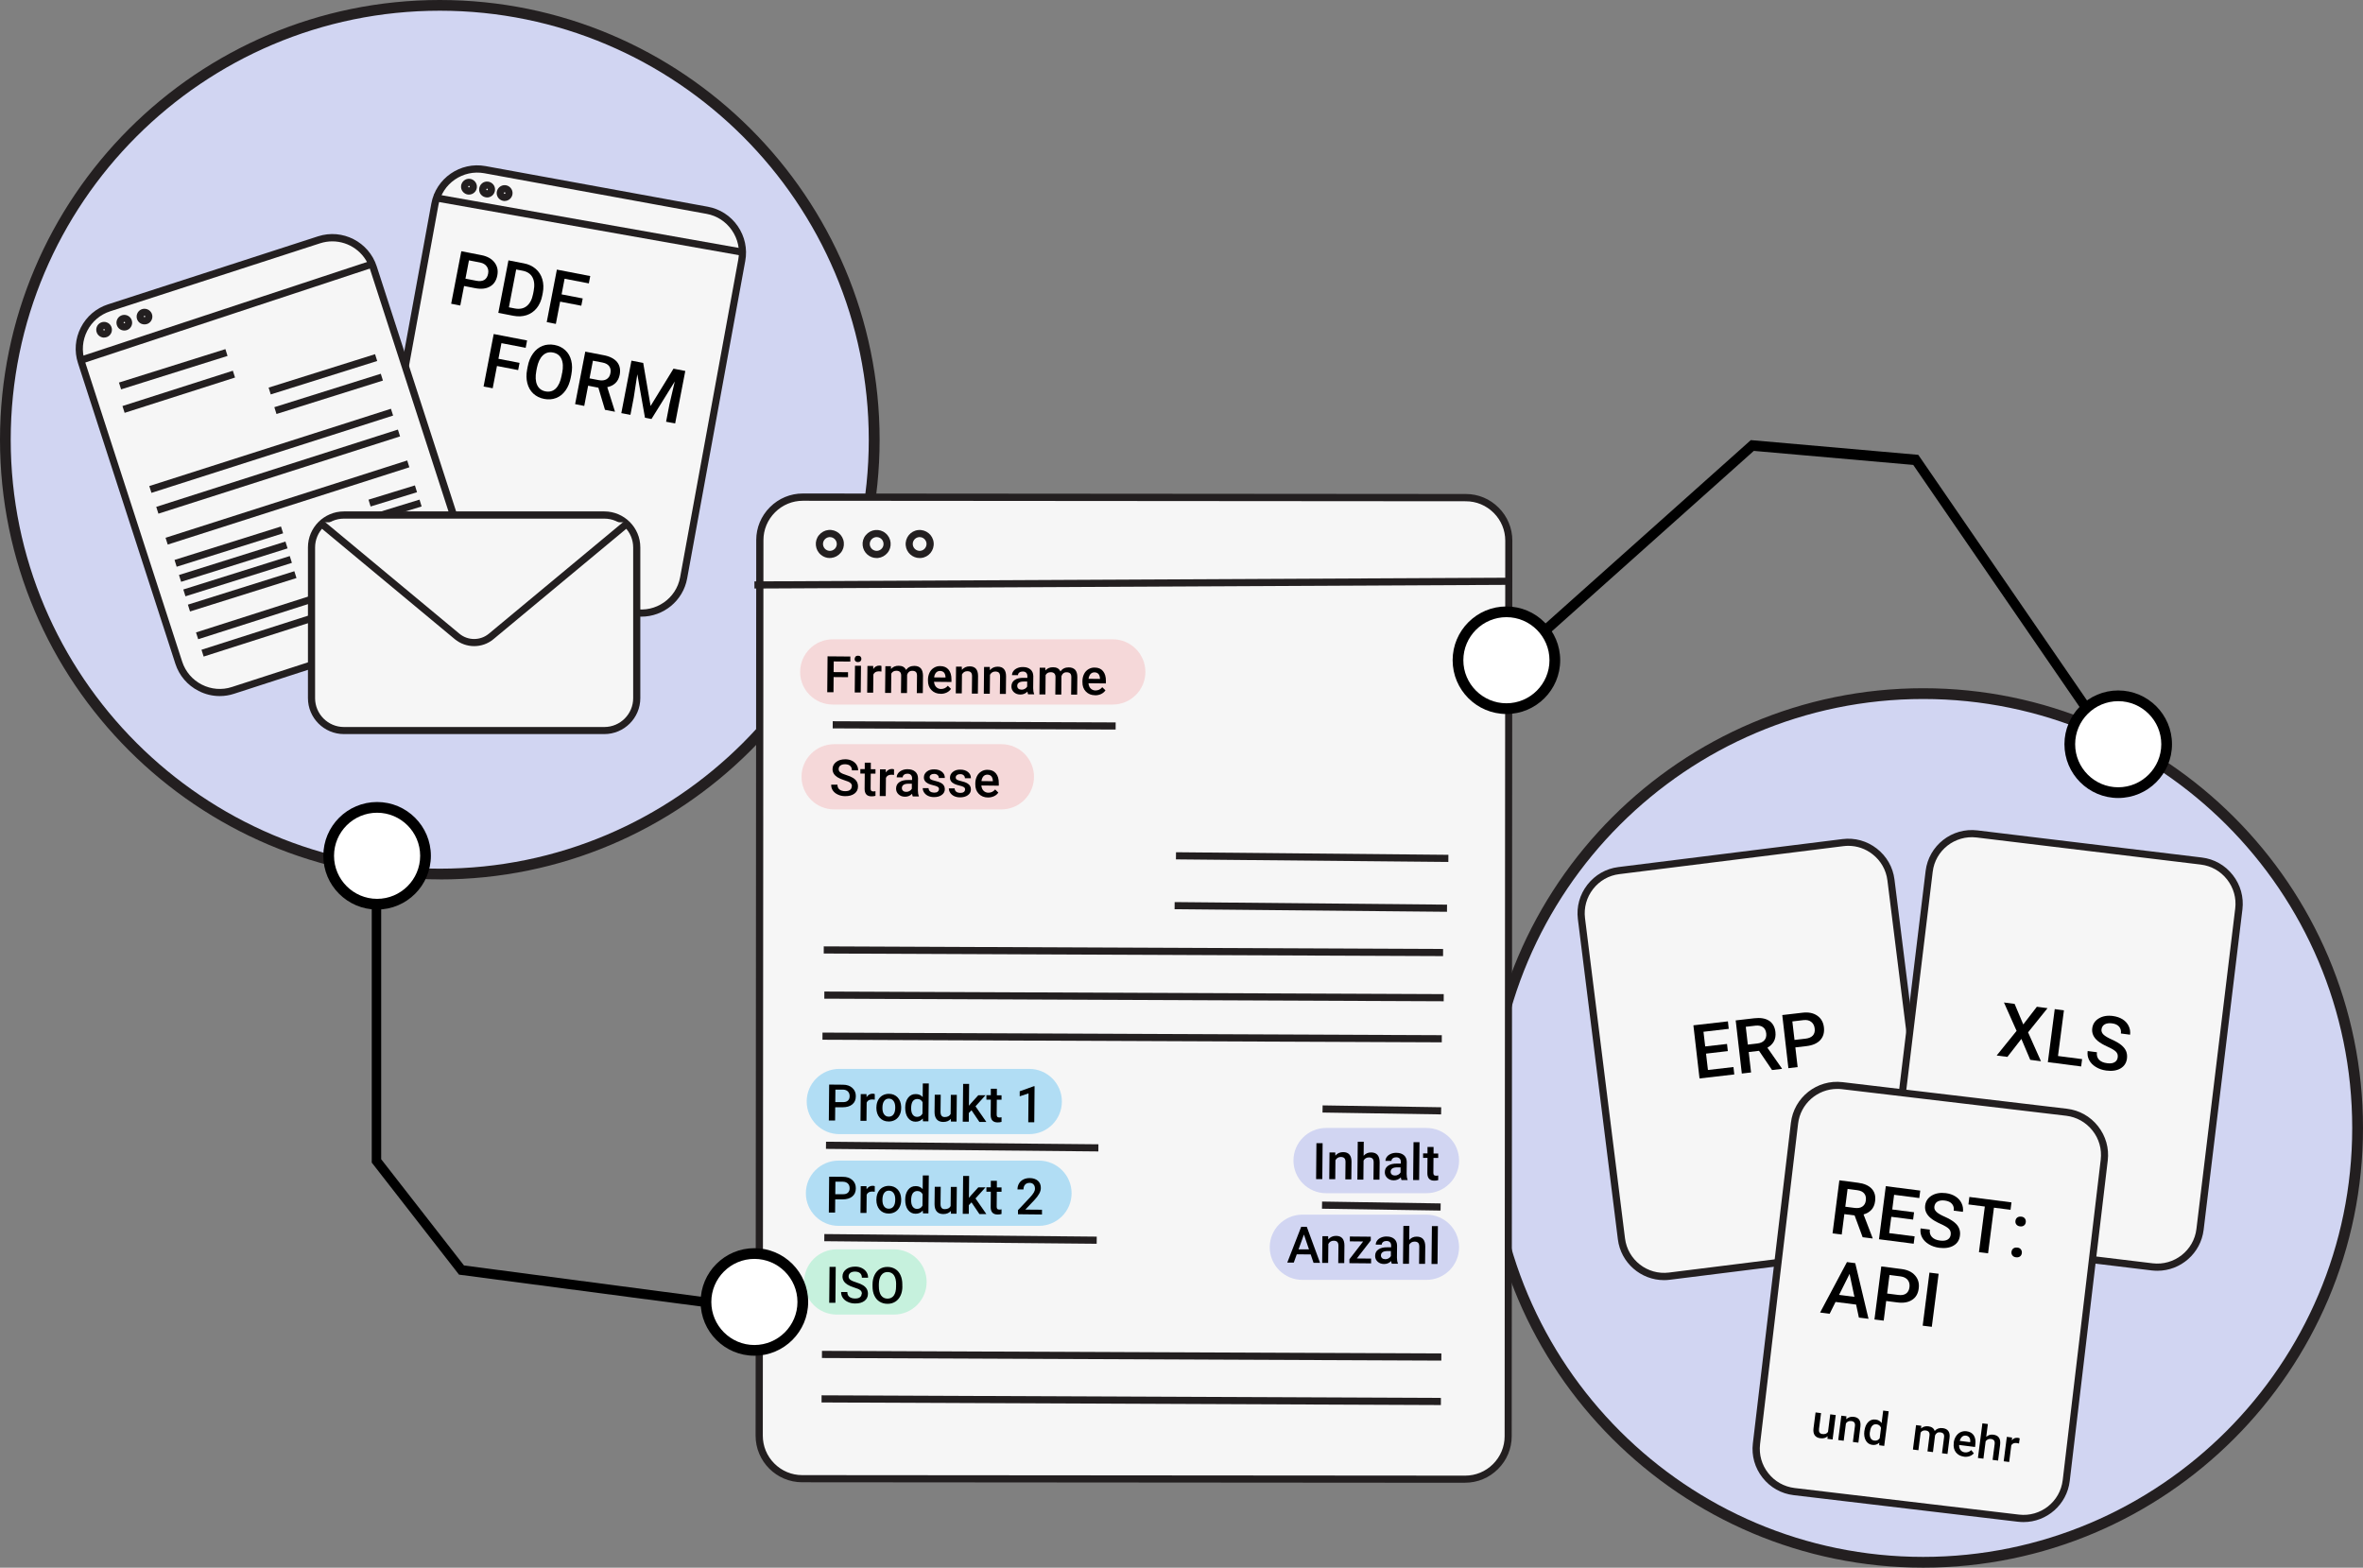 <svg xmlns="http://www.w3.org/2000/svg" width="520" height="345" viewBox="0 0 520 345" fill="none"><rect x="0" y="0" width="520" height="345" fill="#808080" stroke="none"/><g clip-path="url(#clip0_2_336)"><path d="M423.216 343.807C476.009 343.807 518.807 301.015 518.807 248.229C518.807 195.443 476.009 152.652 423.216 152.652C370.423 152.652 327.625 195.443 327.625 248.229C327.625 301.015 370.423 343.807 423.216 343.807Z" fill="#D1D5F2"></path><path d="M423.216 345C369.854 345 326.432 301.598 326.432 248.229C326.432 194.861 369.84 151.459 423.216 151.459C476.592 151.459 520 194.861 520 248.229C520 301.598 476.592 345 423.216 345ZM423.216 153.831C371.16 153.831 328.805 196.18 328.805 248.229C328.805 300.278 371.16 342.628 423.216 342.628C475.272 342.628 517.627 300.278 517.627 248.229C517.627 196.18 475.272 153.831 423.216 153.831Z" fill="#231F20"></path><path d="M96.784 192.348C149.577 192.348 192.375 149.557 192.375 96.771C192.375 43.985 149.577 1.193 96.784 1.193C43.991 1.193 1.193 43.985 1.193 96.771C1.193 149.557 43.991 192.348 96.784 192.348Z" fill="#D1D5F2"></path><path d="M96.784 193.527C43.408 193.527 0 150.125 0 96.771C0 43.416 43.408 0 96.784 0C150.16 0 193.568 43.402 193.568 96.771C193.568 150.139 150.16 193.541 96.784 193.541V193.527ZM96.784 2.358C44.714 2.358 2.359 44.708 2.359 96.771C2.359 148.834 44.714 191.169 96.77 191.169C148.826 191.169 191.181 148.82 191.181 96.771C191.181 44.722 148.84 2.358 96.784 2.358Z" fill="#231F20"></path><path d="M154.889 46.158L107.453 37.479C101.909 36.465 96.591 40.136 95.577 45.68L83.058 114.084C82.043 119.628 85.715 124.944 91.26 125.959L138.696 134.638C144.241 135.652 149.558 131.981 150.573 126.437L163.092 58.033C164.106 52.49 160.434 47.173 154.889 46.158Z" fill="#F6F6F6"></path><path d="M141.133 135.709C140.529 135.709 139.911 135.653 139.28 135.541L90.368 126.599C87.687 126.108 85.342 124.592 83.784 122.332C82.226 120.072 81.636 117.349 82.127 114.668L94.917 44.792C95.942 39.233 101.291 35.541 106.85 36.552L155.761 45.494C158.443 45.985 160.787 47.501 162.346 49.761C163.904 52.021 164.494 54.744 164.002 57.425L151.213 127.301C150.314 132.242 145.99 135.709 141.133 135.709ZM139.575 133.997C144.278 134.853 148.812 131.737 149.668 127.034L162.458 57.158C162.879 54.884 162.374 52.582 161.054 50.673C159.734 48.764 157.755 47.473 155.495 47.066L106.583 38.124C101.88 37.268 97.346 40.384 96.489 45.087L83.7 114.963C83.279 117.237 83.784 119.539 85.104 121.448C86.423 123.357 88.403 124.648 90.663 125.055L139.575 133.997Z" fill="#231F20"></path><path d="M70.33 52.737L23.879 67.783C18.967 69.374 16.274 74.646 17.866 79.558L39.378 145.952C40.969 150.864 46.242 153.556 51.154 151.965L97.605 136.919C102.517 135.328 105.209 130.056 103.618 125.144L82.106 58.75C80.515 53.838 75.242 51.146 70.33 52.737Z" fill="#F6F6F6"></path><path d="M48.35 153.185C46.749 153.185 45.163 152.806 43.689 152.048C41.246 150.799 39.435 148.679 38.593 146.083L17.155 79.898C16.313 77.302 16.538 74.522 17.787 72.08C19.037 69.637 21.157 67.826 23.754 66.984L69.984 52.007C75.361 50.266 81.145 53.228 82.9 58.604L104.337 124.788C106.078 130.165 103.116 135.948 97.739 137.702L51.509 152.68C50.484 153.017 49.417 153.185 48.364 153.185H48.35ZM73.129 53.116C72.244 53.116 71.346 53.256 70.461 53.537L24.231 68.514C22.041 69.23 20.244 70.76 19.191 72.824C18.138 74.887 17.942 77.245 18.658 79.435L40.095 145.619C40.811 147.809 42.341 149.606 44.405 150.659C46.469 151.711 48.827 151.908 51.017 151.192L97.247 136.215C99.437 135.499 101.234 133.969 102.287 131.905C103.34 129.842 103.537 127.484 102.821 125.294L81.383 59.11C80.19 55.446 76.793 53.116 73.129 53.116Z" fill="#231F20"></path><path d="M81.45 57.428L17.073 78.679L17.566 80.171L81.942 58.921L81.45 57.428Z" fill="#231F20"></path><path d="M22.911 74.298C22.252 74.298 21.606 73.904 21.325 73.259C21.142 72.838 21.128 72.361 21.297 71.939C21.465 71.504 21.788 71.167 22.209 70.985C22.631 70.802 23.108 70.788 23.529 70.957C23.964 71.125 24.301 71.448 24.484 71.869C24.666 72.29 24.68 72.767 24.512 73.189C24.343 73.624 24.02 73.961 23.599 74.143C23.375 74.241 23.136 74.284 22.911 74.284V74.298ZM22.883 72.417C22.883 72.417 22.855 72.417 22.841 72.417C22.757 72.445 22.729 72.543 22.757 72.627C22.785 72.711 22.883 72.74 22.968 72.711C23.052 72.683 23.08 72.585 23.052 72.501C23.052 72.501 22.954 72.417 22.897 72.417H22.883Z" fill="#231F20"></path><path d="M27.362 71.939C27.881 71.939 28.302 71.518 28.302 70.999C28.302 70.48 27.881 70.058 27.362 70.058C26.842 70.058 26.421 70.48 26.421 70.999C26.421 71.518 26.842 71.939 27.362 71.939Z" fill="#F6F6F6"></path><path d="M27.362 72.74C27.151 72.74 26.941 72.697 26.73 72.627C26.295 72.459 25.958 72.136 25.775 71.715C25.593 71.294 25.579 70.816 25.747 70.395C25.916 69.96 26.239 69.623 26.66 69.441C27.081 69.258 27.558 69.244 27.98 69.413C28.415 69.581 28.752 69.904 28.934 70.325C29.117 70.746 29.131 71.224 28.962 71.645C28.794 72.08 28.471 72.417 28.05 72.599C27.825 72.697 27.586 72.74 27.348 72.74H27.362ZM27.362 70.844C27.362 70.844 27.32 70.844 27.306 70.844C27.221 70.873 27.193 70.971 27.221 71.055C27.25 71.139 27.348 71.167 27.432 71.139C27.516 71.111 27.544 71.013 27.516 70.929C27.488 70.873 27.432 70.83 27.376 70.83L27.362 70.844Z" fill="#231F20"></path><path d="M31.798 70.592C32.318 70.592 32.739 70.171 32.739 69.651C32.739 69.132 32.318 68.711 31.798 68.711C31.279 68.711 30.858 69.132 30.858 69.651C30.858 70.171 31.279 70.592 31.798 70.592Z" fill="#F6F6F6"></path><path d="M31.798 71.392C31.587 71.392 31.377 71.35 31.166 71.28C30.731 71.111 30.394 70.788 30.212 70.367C30.029 69.946 30.015 69.469 30.184 69.048C30.352 68.613 30.675 68.276 31.096 68.093C31.966 67.714 32.991 68.107 33.385 68.978C33.567 69.399 33.581 69.876 33.413 70.297C33.244 70.732 32.921 71.069 32.5 71.251C32.275 71.35 32.037 71.392 31.798 71.392ZM31.798 69.497C31.798 69.497 31.756 69.497 31.742 69.497C31.672 69.525 31.63 69.637 31.658 69.707C31.686 69.792 31.784 69.82 31.868 69.792C31.953 69.764 31.981 69.665 31.953 69.581C31.953 69.581 31.868 69.483 31.812 69.483L31.798 69.497Z" fill="#231F20"></path><path d="M49.602 76.831L26.177 84.189L26.648 85.689L50.073 78.331L49.602 76.831Z" fill="#231F20"></path><path d="M51.242 81.585L26.946 89.357L27.425 90.854L51.721 83.083L51.242 81.585Z" fill="#231F20"></path><path d="M82.535 77.944L59.11 85.302L59.581 86.802L83.006 79.444L82.535 77.944Z" fill="#231F20"></path><path d="M83.797 82.252L60.371 89.61L60.843 91.11L84.268 83.752L83.797 82.252Z" fill="#231F20"></path><path d="M86.028 89.957L32.851 106.966L33.33 108.464L86.507 91.454L86.028 89.957Z" fill="#231F20"></path><path d="M87.561 94.537L34.383 111.546L34.862 113.044L88.04 96.034L87.561 94.537Z" fill="#231F20"></path><path d="M89.608 101.337L36.43 118.347L36.91 119.844L90.087 102.834L89.608 101.337Z" fill="#231F20"></path><path d="M96.312 122.169L43.134 139.179L43.613 140.676L96.791 123.666L96.312 122.169Z" fill="#231F20"></path><path d="M97.516 125.985L44.338 142.995L44.817 144.492L97.995 127.483L97.516 125.985Z" fill="#231F20"></path><path d="M62.811 119.181L39.386 126.539L39.857 128.039L63.283 120.681L62.811 119.181Z" fill="#231F20"></path><path d="M63.765 122.37L40.34 129.728L40.811 131.228L64.236 123.87L63.765 122.37Z" fill="#231F20"></path><path d="M64.772 125.708L41.347 133.066L41.818 134.566L65.243 127.208L64.772 125.708Z" fill="#231F20"></path><path d="M92.321 109.953L82.109 113.092L82.572 114.595L92.783 111.456L92.321 109.953Z" fill="#231F20"></path><path d="M93.365 113.273L83.14 116.416L83.602 117.919L93.827 114.775L93.365 113.273Z" fill="#231F20"></path><path d="M94.134 116.389L83.923 119.528L84.385 121.031L94.597 117.892L94.134 116.389Z" fill="#231F20"></path><path d="M61.831 115.866L38.406 123.224L38.877 124.724L62.303 117.366L61.831 115.866Z" fill="#231F20"></path><path d="M91.306 106.823L81.094 109.962L81.556 111.465L91.768 108.325L91.306 106.823Z" fill="#231F20"></path><path d="M132.99 160.765H75.684C71.767 160.765 68.552 157.565 68.552 153.634V120.465C68.552 116.549 71.753 113.334 75.684 113.334H132.99C136.907 113.334 140.122 116.535 140.122 120.465V153.634C140.122 157.551 136.921 160.765 132.99 160.765Z" fill="#F6F6F6"></path><path d="M132.99 161.551H75.684C71.317 161.551 67.766 158 67.766 153.634V120.465C67.766 116.1 71.317 112.548 75.684 112.548H132.99C137.356 112.548 140.908 116.1 140.908 120.465V153.634C140.908 158 137.356 161.551 132.99 161.551ZM75.684 114.134C72.188 114.134 69.338 116.984 69.338 120.479V153.648C69.338 157.144 72.188 159.993 75.684 159.993H132.99C136.486 159.993 139.336 157.144 139.336 153.648V120.479C139.336 116.984 136.486 114.134 132.99 114.134H75.684Z" fill="#231F20"></path><path d="M70.377 114.935L100.589 140.047C102.765 141.857 105.909 141.857 108.085 140.047L138.297 114.935" fill="#F6F6F6"></path><path d="M104.337 142.194C102.821 142.194 101.319 141.675 100.083 140.664L69.871 115.552L70.882 114.345L101.094 139.457C102.975 141.015 105.699 141.015 107.58 139.457L137.792 114.345L138.802 115.552L108.591 140.664C107.355 141.689 105.853 142.194 104.337 142.194Z" fill="#231F20"></path><path d="M321.378 109.46H177.718C171.872 109.46 167.133 114.199 167.133 120.044V314.891C167.133 320.736 171.872 325.475 177.718 325.475H321.378C327.224 325.475 331.963 320.736 331.963 314.891V120.044C331.963 114.199 327.224 109.46 321.378 109.46Z" fill="#F6F6F6"></path><path d="M322.431 326.317L176.525 326.205C170.867 326.205 166.276 321.6 166.276 315.944L166.417 118.851C166.417 116.128 167.484 113.559 169.435 111.608C171.373 109.671 173.942 108.604 176.665 108.604L322.571 108.716C325.295 108.716 327.864 109.783 329.801 111.734C331.739 113.671 332.806 116.254 332.806 118.977L332.665 316.07C332.665 318.793 331.598 321.362 329.647 323.299C327.71 325.236 325.14 326.303 322.417 326.303L322.431 326.317ZM176.679 110.204C174.377 110.204 172.201 111.102 170.558 112.745C168.916 114.387 168.003 116.563 168.003 118.865L167.863 315.958C167.863 318.26 168.761 320.435 170.404 322.078C172.046 323.72 174.222 324.632 176.525 324.632L322.431 324.745C324.733 324.745 326.909 323.846 328.552 322.204C330.194 320.562 331.107 318.386 331.107 316.084L331.247 118.991C331.247 116.689 330.349 114.513 328.706 112.871C327.064 111.229 324.888 110.316 322.585 110.316L176.679 110.204Z" fill="#231F20"></path><path d="M192.922 122.023C194.194 122.023 195.225 120.992 195.225 119.721C195.225 118.45 194.194 117.419 192.922 117.419C191.651 117.419 190.62 118.45 190.62 119.721C190.62 120.992 191.651 122.023 192.922 122.023Z" fill="#F6F6F6"></path><path d="M192.908 122.809C191.336 122.809 190.002 121.616 189.834 120.03C189.749 119.202 189.988 118.402 190.522 117.77C191.041 117.138 191.785 116.731 192.599 116.647C193.414 116.563 194.228 116.801 194.86 117.335C195.505 117.854 195.899 118.598 195.983 119.412C196.067 120.24 195.828 121.041 195.295 121.672C194.775 122.304 194.031 122.711 193.217 122.795C193.119 122.795 193.007 122.809 192.908 122.809ZM192.922 118.205C192.922 118.205 192.824 118.205 192.768 118.205C192.361 118.247 192.01 118.444 191.743 118.753C191.49 119.061 191.364 119.454 191.406 119.861C191.49 120.69 192.234 121.293 193.063 121.223C193.47 121.181 193.821 120.984 194.087 120.676C194.34 120.367 194.467 119.974 194.424 119.567C194.382 119.16 194.186 118.795 193.877 118.542C193.61 118.317 193.273 118.205 192.922 118.205Z" fill="#231F20"></path><path d="M202.384 122.023C203.656 122.023 204.687 120.993 204.687 119.721C204.687 118.45 203.656 117.419 202.384 117.419C201.113 117.419 200.082 118.45 200.082 119.721C200.082 120.993 201.113 122.023 202.384 122.023Z" fill="#F6F6F6"></path><path d="M202.384 122.809C200.812 122.809 199.464 121.616 199.31 120.03C199.141 118.331 200.377 116.815 202.076 116.647C203.774 116.479 205.29 117.714 205.459 119.412C205.627 121.111 204.392 122.627 202.693 122.795C202.595 122.795 202.483 122.809 202.384 122.809ZM202.384 118.205C202.384 118.205 202.286 118.205 202.23 118.205C201.402 118.289 200.784 119.033 200.868 119.861C200.952 120.69 201.697 121.293 202.525 121.223C203.353 121.139 203.957 120.395 203.887 119.567C203.802 118.781 203.143 118.205 202.384 118.205Z" fill="#231F20"></path><path d="M405.577 185.426L356.165 191.597C351.003 192.242 347.341 196.949 347.985 202.111L356.801 272.673C357.446 277.835 362.153 281.497 367.316 280.852L416.728 274.681C421.89 274.036 425.552 269.329 424.907 264.167L416.092 193.604C415.447 188.443 410.74 184.781 405.577 185.426Z" fill="#F6F6F6"></path><path d="M366.19 281.721C361.094 281.721 356.672 277.917 356.026 272.738L347.224 202.258C346.887 199.549 347.631 196.868 349.315 194.706C351 192.545 353.415 191.155 356.124 190.818L405.457 184.656C408.166 184.319 410.848 185.063 413.01 186.748C415.172 188.432 416.562 190.846 416.898 193.555L425.701 264.035C426.038 266.744 425.294 269.425 423.609 271.587C421.924 273.748 419.51 275.138 416.8 275.475L367.468 281.637C367.032 281.693 366.611 281.721 366.19 281.721ZM406.734 186.144C406.369 186.144 406.018 186.172 405.653 186.214L356.321 192.376C354.032 192.657 351.983 193.836 350.565 195.661C349.147 197.486 348.515 199.76 348.796 202.048L357.598 272.527C358.188 277.272 362.54 280.655 367.285 280.051L416.618 273.889C418.906 273.608 420.956 272.429 422.374 270.604C423.792 268.779 424.423 266.505 424.143 264.217L415.34 193.738C415.059 191.45 413.88 189.4 412.055 187.983C410.511 186.776 408.658 186.144 406.748 186.144H406.734Z" fill="#231F20"></path><path d="M483.259 189.382L436.165 183.684C430.353 182.981 425.072 187.121 424.369 192.932L416.108 261.187C415.405 266.998 419.546 272.278 425.357 272.981L472.451 278.68C478.262 279.383 483.544 275.242 484.247 269.432L492.508 201.177C493.211 195.366 489.07 190.086 483.259 189.382Z" fill="#F6F6F6"></path><path d="M474.753 279.658C474.346 279.658 473.924 279.63 473.517 279.588L424.157 273.622C418.541 272.948 414.54 267.825 415.214 262.21L423.749 191.688C424.423 186.074 429.548 182.059 435.163 182.747L484.524 188.713C487.233 189.035 489.662 190.411 491.347 192.573C493.045 194.734 493.789 197.416 493.467 200.125L484.931 270.646C484.299 275.84 479.863 279.658 474.767 279.658H474.753ZM473.7 278.016C478.445 278.591 482.783 275.194 483.345 270.45L491.88 199.928C492.161 197.64 491.515 195.366 490.083 193.541C488.651 191.717 486.602 190.551 484.313 190.271L434.953 184.305C430.207 183.744 425.869 187.126 425.308 191.871L416.772 262.393C416.197 267.137 419.594 271.474 424.339 272.05L473.7 278.016Z" fill="#231F20"></path><path d="M454.83 244.745L405.408 238.888C400.234 238.274 395.542 241.971 394.929 247.144L386.56 317.733C385.947 322.907 389.644 327.598 394.818 328.211L444.24 334.068C449.414 334.682 454.106 330.985 454.719 325.811L463.088 255.222C463.701 250.049 460.004 245.358 454.83 244.745Z" fill="#F6F6F6"></path><path d="M445.299 334.964C444.892 334.964 444.499 334.936 444.078 334.893L394.703 329.04C391.993 328.717 389.565 327.356 387.866 325.194C386.167 323.032 385.409 320.365 385.732 317.656L394.099 247.12C394.759 241.506 399.855 237.477 405.485 238.151L454.86 244.004C457.569 244.327 459.998 245.689 461.697 247.85C463.395 250.012 464.153 252.679 463.83 255.388L455.463 325.924C454.846 331.132 450.409 334.964 445.299 334.964ZM404.292 239.639C399.968 239.639 396.205 242.881 395.686 247.289L387.319 317.824C387.052 320.113 387.684 322.386 389.13 324.211C390.562 326.036 392.625 327.187 394.914 327.468L444.288 333.321C449.048 333.883 453.357 330.486 453.919 325.727L462.286 255.192C462.553 252.904 461.921 250.63 460.475 248.805C459.029 246.98 456.979 245.829 454.691 245.548L405.316 239.695C404.965 239.653 404.629 239.639 404.292 239.639Z" fill="#231F20"></path><path d="M182.632 122.023C183.903 122.023 184.934 120.992 184.934 119.721C184.934 118.45 183.903 117.419 182.632 117.419C181.36 117.419 180.329 118.45 180.329 119.721C180.329 120.992 181.36 122.023 182.632 122.023Z" fill="#F6F6F6"></path><path d="M182.618 122.809C181.902 122.809 181.228 122.571 180.666 122.107C180.021 121.588 179.627 120.844 179.543 120.016C179.459 119.202 179.698 118.388 180.231 117.756C180.751 117.124 181.495 116.717 182.309 116.633C184.008 116.464 185.524 117.7 185.692 119.398C185.776 120.226 185.538 121.026 185.004 121.658C184.485 122.29 183.741 122.697 182.927 122.781C182.828 122.781 182.716 122.795 182.618 122.795V122.809ZM182.632 118.205C182.632 118.205 182.533 118.205 182.477 118.205C182.07 118.247 181.719 118.444 181.452 118.753C181.2 119.061 181.073 119.454 181.116 119.861C181.158 120.268 181.354 120.633 181.663 120.886C181.972 121.139 182.379 121.265 182.772 121.223C183.179 121.181 183.53 120.984 183.797 120.676C184.05 120.367 184.176 119.974 184.134 119.567C184.05 118.781 183.39 118.205 182.632 118.205Z" fill="#231F20"></path><path d="M95.604 42.687L95.33 44.235L163.189 56.26L163.464 54.712L95.604 42.687Z" fill="#231F20"></path><path d="M103.2 42.827C103.2 42.827 103.102 42.827 103.059 42.827C102.105 42.742 101.375 41.9 101.459 40.946C101.543 39.991 102.386 39.275 103.34 39.346C104.295 39.43 105.025 40.272 104.941 41.227C104.87 42.139 104.098 42.827 103.2 42.827ZM103.2 40.904C103.116 40.904 103.031 40.974 103.031 41.058C103.031 41.156 103.087 41.241 103.186 41.241C103.27 41.241 103.368 41.184 103.368 41.086C103.368 40.988 103.312 40.904 103.214 40.904H103.2Z" fill="#231F20"></path><path d="M107.187 42.644C107.714 42.644 108.141 42.217 108.141 41.69C108.141 41.163 107.714 40.735 107.187 40.735C106.66 40.735 106.232 41.163 106.232 41.69C106.232 42.217 106.66 42.644 107.187 42.644Z" fill="#F6F6F6"></path><path d="M107.187 43.444C107.187 43.444 107.089 43.444 107.046 43.444C106.583 43.402 106.162 43.192 105.853 42.841C105.544 42.49 105.404 42.027 105.446 41.563C105.488 41.1 105.699 40.679 106.05 40.37C106.401 40.061 106.864 39.921 107.327 39.963C107.79 40.005 108.212 40.216 108.521 40.567C108.829 40.918 108.97 41.381 108.928 41.844C108.886 42.307 108.675 42.728 108.324 43.037C108.001 43.304 107.608 43.458 107.201 43.458L107.187 43.444ZM107.187 41.521C107.187 41.521 107.103 41.549 107.075 41.563C107.046 41.577 107.018 41.62 107.018 41.676C107.018 41.774 107.075 41.858 107.173 41.858C107.229 41.858 107.271 41.844 107.299 41.816C107.327 41.802 107.355 41.76 107.355 41.704C107.355 41.704 107.341 41.605 107.313 41.577C107.299 41.549 107.257 41.521 107.201 41.521C107.201 41.521 107.201 41.521 107.187 41.521Z" fill="#231F20"></path><path d="M111.048 43.444C111.575 43.444 112.002 43.017 112.002 42.49C112.002 41.963 111.575 41.535 111.048 41.535C110.52 41.535 110.093 41.963 110.093 42.49C110.093 43.017 110.52 43.444 111.048 43.444Z" fill="#F6F6F6"></path><path d="M111.048 44.23C111.048 44.23 110.949 44.23 110.907 44.23C109.952 44.146 109.222 43.304 109.307 42.349C109.391 41.395 110.233 40.679 111.188 40.749C112.143 40.834 112.873 41.676 112.788 42.63C112.718 43.543 111.946 44.23 111.048 44.23ZM111.048 42.321C110.963 42.321 110.879 42.392 110.879 42.476C110.879 42.574 110.935 42.658 111.033 42.658C111.132 42.658 111.216 42.602 111.216 42.504C111.216 42.406 111.16 42.321 111.062 42.321H111.048Z" fill="#231F20"></path><path d="M331.502 127.14L166.013 127.948L166.021 129.52L331.509 128.712L331.502 127.14Z" fill="#231F20"></path><path d="M183.251 158.723L183.245 160.295L245.506 160.555L245.513 158.983L183.251 158.723Z" fill="#231F20"></path><path d="M258.791 187.554L258.776 189.126L318.719 189.691L318.734 188.119L258.791 187.554Z" fill="#231F20"></path><path d="M258.493 198.522L258.478 200.094L318.421 200.659L318.436 199.086L258.493 198.522Z" fill="#231F20"></path><path d="M181.278 208.27L181.271 209.842L317.56 210.413L317.566 208.841L181.278 208.27Z" fill="#231F20"></path><path d="M181.405 218.208L181.398 219.78L317.7 220.351L317.707 218.779L181.405 218.208Z" fill="#231F20"></path><path d="M180.996 227.243L180.989 228.816L317.278 229.386L317.284 227.814L180.996 227.243Z" fill="#231F20"></path><path d="M180.882 297.286L180.876 298.859L317.178 299.429L317.185 297.857L180.882 297.286Z" fill="#231F20"></path><g opacity="0.7"><path d="M244.866 140.692H183.263C179.294 140.692 176.076 143.907 176.076 147.872C176.076 151.838 179.294 155.052 183.263 155.052H244.866C248.836 155.052 252.054 151.838 252.054 147.872C252.054 143.907 248.836 140.692 244.866 140.692Z" fill="#F5CCCD"></path></g><path d="M180.798 307.069L180.791 308.641L317.079 309.212L317.086 307.64L180.798 307.069Z" fill="#231F20"></path><path d="M181.775 251.261L181.76 252.833L241.703 253.398L241.718 251.826L181.775 251.261Z" fill="#231F20"></path><path d="M181.405 271.581L181.391 273.153L241.334 273.718L241.349 272.146L181.405 271.581Z" fill="#231F20"></path><path d="M290.938 264.429L290.914 266.001L317.009 266.411L317.033 264.839L290.938 264.429Z" fill="#231F20"></path><path d="M291.055 243.266L291.03 244.838L317.125 245.248L317.15 243.676L291.055 243.266Z" fill="#231F20"></path><g opacity="0.7"><path d="M220.354 163.769H183.572C179.603 163.769 176.384 166.984 176.384 170.949C176.384 174.914 179.603 178.129 183.572 178.129H220.354C224.324 178.129 227.542 174.914 227.542 170.949C227.542 166.984 224.324 163.769 220.354 163.769Z" fill="#F5CCCD"></path></g><path d="M187.475 173.076C187.475 172.725 187.363 172.458 187.11 172.275C186.871 172.079 186.436 171.896 185.79 171.7C185.159 171.503 184.653 171.279 184.274 171.04C183.558 170.577 183.207 169.987 183.207 169.257C183.207 168.626 183.474 168.106 183.994 167.699C184.513 167.292 185.187 167.096 186.015 167.096C186.563 167.096 187.054 167.208 187.475 167.419C187.91 167.629 188.233 167.91 188.486 168.289C188.725 168.668 188.851 169.075 188.837 169.538H187.475C187.475 169.117 187.349 168.794 187.096 168.556C186.843 168.317 186.478 168.205 185.987 168.191C185.538 168.191 185.187 168.275 184.934 168.471C184.681 168.654 184.555 168.921 184.555 169.271C184.555 169.566 184.681 169.805 184.948 170.001C185.215 170.198 185.65 170.394 186.268 170.577C186.886 170.759 187.377 170.984 187.742 171.209C188.107 171.447 188.388 171.714 188.556 172.023C188.725 172.332 188.809 172.682 188.809 173.09C188.809 173.749 188.542 174.269 188.037 174.648C187.531 175.027 186.843 175.223 185.973 175.209C185.397 175.209 184.878 175.097 184.401 174.872C183.923 174.662 183.558 174.367 183.292 173.988C183.025 173.609 182.898 173.174 182.913 172.682H184.288C184.288 173.146 184.429 173.497 184.724 173.735C185.018 173.974 185.44 174.114 185.987 174.114C186.464 174.114 186.829 174.03 187.068 173.833C187.307 173.637 187.433 173.384 187.433 173.076H187.475Z" fill="black"></path><path d="M191.631 167.854V169.286H192.656V170.254H191.617L191.589 173.525C191.589 173.749 191.631 173.918 191.715 174.016C191.799 174.114 191.954 174.17 192.192 174.17C192.347 174.17 192.501 174.156 192.656 174.114V175.139C192.347 175.223 192.052 175.265 191.771 175.251C190.76 175.251 190.255 174.676 190.269 173.567L190.297 170.24H189.328V169.257H190.297V167.84H191.617L191.631 167.854Z" fill="black"></path><path d="M196.713 170.535C196.544 170.507 196.362 170.493 196.179 170.493C195.576 170.493 195.168 170.717 194.958 171.181L194.916 175.195H193.596L193.652 169.314H194.916L194.944 169.987C195.267 169.482 195.716 169.229 196.278 169.229C196.46 169.229 196.614 169.257 196.741 169.314V170.549L196.713 170.535Z" fill="black"></path><path d="M200.854 175.237C200.798 175.125 200.742 174.942 200.714 174.69C200.293 175.125 199.773 175.335 199.17 175.335C198.58 175.335 198.103 175.153 197.738 174.816C197.373 174.479 197.19 174.058 197.19 173.567C197.19 172.935 197.429 172.458 197.906 172.135C198.369 171.798 199.043 171.644 199.9 171.658H200.714V171.279C200.714 170.97 200.63 170.731 200.461 170.549C200.293 170.366 200.04 170.268 199.689 170.268C199.394 170.268 199.141 170.338 198.945 170.493C198.748 170.647 198.65 170.83 198.65 171.068H197.33C197.33 170.731 197.443 170.437 197.653 170.156C197.864 169.875 198.159 169.665 198.524 169.51C198.889 169.356 199.296 169.271 199.759 169.286C200.447 169.286 200.995 169.468 201.402 169.819C201.809 170.17 202.005 170.661 202.019 171.279L201.991 173.918C201.991 174.451 202.062 174.872 202.202 175.181V175.279H200.854V175.237ZM199.408 174.269C199.675 174.269 199.914 174.212 200.138 174.086C200.363 173.96 200.545 173.791 200.658 173.581V172.472H199.956C199.464 172.472 199.099 172.542 198.847 172.711C198.594 172.879 198.468 173.118 198.468 173.426C198.468 173.679 198.552 173.876 198.72 174.03C198.889 174.184 199.113 174.255 199.394 174.255L199.408 174.269Z" fill="black"></path><path d="M206.638 173.693C206.638 173.455 206.54 173.272 206.357 173.16C206.161 173.033 205.852 172.921 205.403 172.823C204.954 172.725 204.589 172.598 204.28 172.458C203.62 172.135 203.297 171.672 203.311 171.068C203.311 170.563 203.536 170.142 203.957 169.805C204.378 169.468 204.925 169.3 205.585 169.314C206.287 169.314 206.849 169.496 207.284 169.847C207.719 170.198 207.93 170.647 207.916 171.209H206.596C206.596 170.942 206.512 170.731 206.315 170.563C206.133 170.394 205.88 170.31 205.571 170.31C205.276 170.31 205.052 170.366 204.855 170.507C204.673 170.633 204.575 170.816 204.575 171.04C204.575 171.237 204.659 171.405 204.827 171.517C204.996 171.63 205.333 171.742 205.852 171.868C206.372 171.995 206.779 172.121 207.059 172.289C207.354 172.444 207.565 172.64 207.705 172.865C207.846 173.09 207.916 173.356 207.916 173.665C207.916 174.198 207.691 174.62 207.242 174.942C206.807 175.265 206.231 175.42 205.515 175.42C205.038 175.42 204.603 175.321 204.238 175.153C203.873 174.985 203.578 174.732 203.367 174.423C203.157 174.114 203.058 173.791 203.058 173.44H204.336C204.35 173.763 204.462 174.002 204.687 174.17C204.897 174.339 205.192 174.423 205.543 174.437C205.894 174.437 206.161 174.381 206.329 174.241C206.498 174.1 206.61 173.946 206.61 173.721L206.638 173.693Z" fill="black"></path><path d="M212.38 173.749C212.38 173.511 212.282 173.328 212.099 173.216C211.903 173.09 211.594 172.977 211.145 172.879C210.695 172.781 210.33 172.654 210.022 172.514C209.362 172.191 209.039 171.728 209.053 171.124C209.053 170.619 209.278 170.198 209.699 169.861C210.12 169.524 210.667 169.356 211.327 169.37C212.029 169.37 212.591 169.552 213.026 169.903C213.447 170.254 213.672 170.703 213.658 171.265H212.338C212.338 170.998 212.254 170.787 212.057 170.619C211.875 170.451 211.622 170.366 211.313 170.366C211.018 170.366 210.794 170.423 210.597 170.563C210.415 170.689 210.316 170.872 210.316 171.096C210.316 171.293 210.401 171.461 210.569 171.574C210.738 171.686 211.075 171.798 211.594 171.924C212.113 172.051 212.521 172.177 212.801 172.346C213.082 172.514 213.307 172.697 213.447 172.921C213.587 173.146 213.658 173.412 213.658 173.721C213.658 174.255 213.433 174.676 212.984 174.999C212.549 175.321 211.973 175.476 211.257 175.476C210.78 175.476 210.344 175.378 209.979 175.209C209.6 175.027 209.32 174.788 209.109 174.479C208.898 174.17 208.8 173.848 208.8 173.497H210.078C210.092 173.819 210.204 174.058 210.429 174.227C210.639 174.395 210.934 174.479 211.285 174.493C211.636 174.493 211.903 174.437 212.085 174.297C212.268 174.17 212.352 174.002 212.366 173.777L212.38 173.749Z" fill="black"></path><path d="M217.406 175.504C216.578 175.504 215.904 175.223 215.384 174.69C214.865 174.156 214.612 173.455 214.626 172.584V172.416C214.626 171.826 214.753 171.307 214.977 170.844C215.202 170.38 215.525 170.03 215.946 169.777C216.353 169.524 216.816 169.398 217.322 169.412C218.122 169.412 218.74 169.679 219.161 170.198C219.596 170.717 219.807 171.433 219.793 172.374V172.907L215.96 172.865C216.002 173.342 216.157 173.735 216.437 174.016C216.718 174.297 217.069 174.451 217.504 174.451C218.108 174.451 218.599 174.213 218.992 173.735L219.694 174.423C219.456 174.774 219.147 175.041 218.74 175.223C218.347 175.406 217.911 175.504 217.42 175.504H217.406ZM217.294 170.479C216.929 170.479 216.634 170.605 216.409 170.844C216.185 171.096 216.044 171.447 215.974 171.896L218.487 171.924V171.826C218.459 171.391 218.347 171.054 218.15 170.83C217.94 170.605 217.659 170.493 217.294 170.479Z" fill="black"></path><path d="M313.895 248.229H291.826C287.856 248.229 284.638 251.444 284.638 255.409C284.638 259.375 287.856 262.589 291.826 262.589H313.895C317.865 262.589 321.083 259.375 321.083 255.409C321.083 251.444 317.865 248.229 313.895 248.229Z" fill="#D1D5F2"></path><path d="M313.895 267.306H286.604C282.634 267.306 279.416 270.52 279.416 274.485C279.416 278.451 282.634 281.665 286.604 281.665H313.895C317.865 281.665 321.083 278.451 321.083 274.485C321.083 270.52 317.865 267.306 313.895 267.306Z" fill="#D1D5F2"></path><path d="M228.623 255.416H184.527C180.557 255.416 177.339 258.631 177.339 262.596C177.339 266.561 180.557 269.776 184.527 269.776H228.623C232.593 269.776 235.811 266.561 235.811 262.596C235.811 258.631 232.593 255.416 228.623 255.416Z" fill="#B1DDF4"></path><path d="M226.489 235.231H184.71C180.74 235.231 177.522 238.446 177.522 242.411C177.522 246.376 180.74 249.591 184.71 249.591H226.489C230.459 249.591 233.677 246.376 233.677 242.411C233.677 238.446 230.459 235.231 226.489 235.231Z" fill="#B1DDF4"></path><path d="M196.727 274.942H184.134C180.164 274.942 176.946 278.156 176.946 282.122C176.946 286.087 180.164 289.301 184.134 289.301H196.727C200.697 289.301 203.915 286.087 203.915 282.122C203.915 278.156 200.697 274.942 196.727 274.942Z" fill="#C6F1DD"></path><path d="M183.797 243.653L183.769 246.587H182.393L182.463 238.684L185.482 238.712C186.366 238.712 187.054 238.951 187.573 239.428C188.093 239.905 188.346 240.509 188.332 241.253C188.332 242.025 188.065 242.629 187.545 243.05C187.04 243.471 186.324 243.681 185.411 243.681H183.783L183.797 243.653ZM183.811 242.544H185.454C185.945 242.558 186.31 242.46 186.577 242.221C186.843 241.983 186.97 241.66 186.97 241.225C186.97 240.804 186.843 240.453 186.591 240.2C186.338 239.947 185.973 239.807 185.524 239.793H183.839L183.811 242.53V242.544Z" fill="black"></path><path d="M192.473 241.997C192.305 241.969 192.122 241.955 191.94 241.955C191.336 241.955 190.929 242.179 190.718 242.643L190.676 246.657H189.356L189.412 240.776H190.676L190.704 241.449C191.027 240.944 191.476 240.691 192.038 240.691C192.22 240.691 192.375 240.72 192.501 240.776V242.011L192.473 241.997Z" fill="black"></path><path d="M192.866 243.681C192.866 243.106 192.992 242.586 193.217 242.137C193.456 241.674 193.779 241.323 194.186 241.084C194.607 240.846 195.07 240.72 195.604 240.72C196.39 240.72 197.036 240.986 197.527 241.506C198.018 242.025 198.271 242.699 198.313 243.541V243.85C198.313 244.425 198.201 244.945 197.962 245.394C197.738 245.843 197.415 246.194 196.994 246.447C196.572 246.685 196.095 246.812 195.562 246.812C194.733 246.812 194.073 246.517 193.582 245.969C193.091 245.408 192.852 244.678 192.852 243.766V243.695L192.866 243.681ZM194.186 243.808C194.186 244.411 194.298 244.889 194.551 245.225C194.803 245.576 195.14 245.745 195.59 245.745C196.039 245.745 196.376 245.576 196.628 245.239C196.881 244.903 197.008 244.383 197.008 243.723C197.008 243.134 196.895 242.657 196.643 242.306C196.39 241.955 196.053 241.786 195.604 241.772C195.168 241.772 194.832 241.941 194.579 242.278C194.326 242.615 194.186 243.12 194.186 243.808Z" fill="black"></path><path d="M199.198 243.752C199.198 242.853 199.422 242.123 199.843 241.576C200.265 241.028 200.826 240.762 201.542 240.776C202.16 240.776 202.665 241 203.044 241.435L203.072 238.432H204.392L204.308 246.769H203.114L203.058 246.152C202.665 246.629 202.132 246.854 201.472 246.854C200.784 246.854 200.236 246.559 199.815 246.011C199.394 245.45 199.198 244.706 199.198 243.752ZM200.503 243.878C200.503 244.467 200.601 244.945 200.84 245.282C201.079 245.618 201.388 245.787 201.809 245.787C202.342 245.787 202.749 245.548 203.002 245.071L203.03 242.572C202.792 242.095 202.398 241.857 201.865 241.857C201.444 241.857 201.107 242.025 200.868 242.348C200.63 242.685 200.517 243.19 200.503 243.864V243.878Z" fill="black"></path><path d="M209.235 246.236C208.842 246.685 208.295 246.91 207.579 246.91C206.947 246.91 206.456 246.713 206.133 246.334C205.81 245.955 205.656 245.422 205.656 244.72L205.698 240.916H207.017L206.975 244.706C206.975 245.45 207.27 245.829 207.888 245.829C208.533 245.829 208.969 245.604 209.193 245.155L209.235 240.944H210.555L210.499 246.826H209.263L209.235 246.236Z" fill="black"></path><path d="M213.784 244.341L213.194 244.945V246.854H211.861L211.945 238.53H213.265L213.222 243.344L213.644 242.839L215.286 241.028H216.873L214.668 243.471L217.055 246.91H215.525L213.812 244.369L213.784 244.341Z" fill="black"></path><path d="M219.371 239.611V241.042H220.396V242.011H219.357L219.329 245.282C219.329 245.506 219.371 245.675 219.456 245.773C219.54 245.871 219.694 245.927 219.933 245.927C220.087 245.927 220.242 245.913 220.396 245.871V246.896C220.087 246.98 219.793 247.022 219.512 247.008C218.501 247.008 217.996 246.433 218.01 245.324L218.038 241.997H217.069V241.014H218.038V239.597H219.357L219.371 239.611Z" fill="black"></path><path d="M227.584 246.98H226.279L226.335 240.621L224.397 241.267V240.158L227.5 239.049H227.668L227.598 246.966L227.584 246.98Z" fill="black"></path><path d="M183.797 263.923L183.769 266.856H182.393L182.463 258.954L185.482 258.982C186.366 258.982 187.054 259.22 187.573 259.698C188.093 260.175 188.346 260.778 188.332 261.522C188.332 262.294 188.065 262.898 187.545 263.319C187.04 263.74 186.324 263.951 185.411 263.951H183.783L183.797 263.923ZM183.811 262.814H185.454C185.945 262.828 186.31 262.729 186.577 262.491C186.843 262.252 186.97 261.929 186.97 261.494C186.97 261.073 186.843 260.722 186.591 260.47C186.338 260.217 185.973 260.077 185.524 260.062H183.839L183.811 262.8V262.814Z" fill="black"></path><path d="M192.473 262.266C192.305 262.238 192.122 262.224 191.94 262.224C191.336 262.224 190.929 262.449 190.718 262.912L190.676 266.927H189.356L189.412 261.045H190.676L190.704 261.719C191.027 261.213 191.476 260.961 192.038 260.961C192.22 260.961 192.375 260.989 192.501 261.045V262.28L192.473 262.266Z" fill="black"></path><path d="M192.866 263.937C192.866 263.361 192.992 262.842 193.217 262.393C193.456 261.929 193.779 261.578 194.186 261.34C194.607 261.101 195.07 260.975 195.604 260.975C196.39 260.975 197.036 261.242 197.527 261.761C198.018 262.28 198.271 262.954 198.313 263.796V264.105C198.313 264.681 198.201 265.2 197.962 265.649C197.738 266.098 197.415 266.449 196.994 266.702C196.572 266.941 196.095 267.067 195.562 267.067C194.733 267.067 194.073 266.772 193.582 266.225C193.091 265.663 192.852 264.933 192.852 264.021V263.951L192.866 263.937ZM194.186 264.063C194.186 264.667 194.298 265.144 194.551 265.481C194.803 265.832 195.14 266 195.59 266C196.039 266 196.376 265.832 196.628 265.495C196.881 265.158 197.008 264.638 197.008 263.979C197.008 263.389 196.895 262.912 196.643 262.561C196.39 262.21 196.053 262.042 195.604 262.028C195.168 262.028 194.832 262.196 194.579 262.533C194.326 262.87 194.186 263.375 194.186 264.063Z" fill="black"></path><path d="M199.198 264.007C199.198 263.108 199.422 262.379 199.843 261.831C200.265 261.284 200.826 261.017 201.542 261.031C202.16 261.031 202.665 261.256 203.044 261.691L203.072 258.687H204.392L204.308 267.025H203.114L203.058 266.407C202.665 266.884 202.132 267.109 201.472 267.109C200.784 267.109 200.236 266.814 199.815 266.267C199.394 265.705 199.198 264.961 199.198 264.007ZM200.503 264.133C200.503 264.723 200.601 265.2 200.84 265.537C201.079 265.874 201.388 266.042 201.809 266.042C202.342 266.042 202.749 265.804 203.002 265.326L203.03 262.828C202.792 262.35 202.398 262.112 201.865 262.112C201.444 262.112 201.107 262.28 200.868 262.603C200.63 262.94 200.517 263.445 200.503 264.119V264.133Z" fill="black"></path><path d="M209.235 266.505C208.842 266.955 208.295 267.179 207.579 267.179C206.947 267.179 206.456 266.983 206.133 266.604C205.81 266.225 205.656 265.691 205.656 264.989L205.698 261.185H207.017L206.975 264.975C206.975 265.719 207.27 266.098 207.888 266.098C208.533 266.098 208.969 265.874 209.193 265.425L209.235 261.213H210.555L210.499 267.095H209.263L209.235 266.505Z" fill="black"></path><path d="M213.784 264.61L213.194 265.214V267.123H211.861L211.945 258.799H213.265L213.222 263.614L213.644 263.108L215.286 261.298H216.873L214.668 263.74L217.055 267.179H215.525L213.812 264.639L213.784 264.61Z" fill="black"></path><path d="M219.371 259.88V261.312H220.396V262.28H219.357L219.329 265.551C219.329 265.776 219.371 265.944 219.456 266.042C219.54 266.14 219.694 266.197 219.933 266.197C220.087 266.197 220.242 266.183 220.396 266.14V267.165C220.087 267.249 219.793 267.292 219.512 267.277C218.501 267.277 217.996 266.702 218.01 265.593L218.038 262.266H217.069V261.284H218.038V259.866H219.357L219.371 259.88Z" fill="black"></path><path d="M229.325 267.277L224.018 267.221V266.323L226.686 263.487C227.065 263.066 227.346 262.715 227.5 262.435C227.668 262.154 227.753 261.873 227.753 261.578C227.753 261.199 227.654 260.905 227.444 260.666C227.233 260.427 226.952 260.315 226.587 260.315C226.166 260.315 225.829 260.441 225.591 260.694C225.352 260.947 225.226 261.312 225.226 261.761H223.906C223.906 261.27 224.018 260.834 224.243 260.455C224.468 260.076 224.776 259.782 225.184 259.571C225.591 259.361 226.068 259.262 226.587 259.262C227.36 259.262 227.963 259.473 228.398 259.852C228.834 260.245 229.058 260.778 229.044 261.452C229.044 261.845 228.932 262.252 228.693 262.687C228.455 263.122 228.104 263.6 227.584 264.147L225.633 266.197L229.297 266.225V267.277H229.325Z" fill="black"></path><path d="M290.984 259.487H289.622L289.692 251.584H291.054L290.984 259.487Z" fill="black"></path><path d="M293.834 253.648L293.862 254.321C294.297 253.802 294.873 253.549 295.575 253.549C296.796 253.549 297.414 254.265 297.414 255.669L297.371 259.543H296.052L296.094 255.725C296.094 255.36 296.024 255.079 295.855 254.897C295.701 254.714 295.434 254.63 295.069 254.616C294.536 254.616 294.143 254.855 293.876 255.332L293.834 259.501H292.514L292.57 253.619H293.806L293.834 253.648Z" fill="black"></path><path d="M300.081 254.349C300.516 253.858 301.064 253.605 301.724 253.619C302.973 253.619 303.605 254.349 303.605 255.781L303.563 259.613H302.243L302.285 255.823C302.285 255.416 302.201 255.135 302.032 254.967C301.864 254.799 301.597 254.714 301.26 254.714C300.727 254.714 300.334 254.939 300.067 255.402L300.025 259.599H298.705L298.789 251.261H300.109L300.081 254.377V254.349Z" fill="black"></path><path d="M308.406 259.655C308.35 259.543 308.294 259.361 308.266 259.108C307.844 259.543 307.325 259.754 306.721 259.754C306.132 259.754 305.654 259.571 305.289 259.234C304.924 258.897 304.742 258.476 304.742 257.985C304.742 257.353 304.981 256.876 305.458 256.553C305.921 256.216 306.595 256.062 307.451 256.076H308.266V255.697C308.266 255.388 308.181 255.15 308.013 254.967C307.844 254.785 307.592 254.686 307.241 254.686C306.946 254.686 306.693 254.756 306.497 254.911C306.3 255.065 306.202 255.248 306.202 255.486H304.882C304.882 255.15 304.995 254.855 305.205 254.574C305.416 254.293 305.711 254.083 306.076 253.928C306.441 253.774 306.848 253.69 307.311 253.704C307.999 253.704 308.546 253.886 308.954 254.237C309.361 254.588 309.557 255.079 309.571 255.697L309.543 258.336C309.543 258.869 309.613 259.29 309.754 259.599V259.697H308.406V259.655ZM306.96 258.701C307.227 258.701 307.465 258.645 307.69 258.518C307.915 258.392 308.097 258.224 308.209 258.013V256.904H307.508C307.016 256.904 306.651 256.974 306.398 257.143C306.146 257.311 306.033 257.55 306.019 257.859C306.019 258.111 306.104 258.308 306.272 258.462C306.441 258.617 306.665 258.687 306.946 258.687L306.96 258.701Z" fill="black"></path><path d="M312.295 259.697H310.975L311.059 251.36H312.379L312.295 259.697Z" fill="black"></path><path d="M315.468 252.426V253.858H316.492V254.827H315.454L315.425 258.097C315.425 258.322 315.468 258.49 315.552 258.589C315.636 258.687 315.791 258.743 316.029 258.743C316.184 258.743 316.338 258.729 316.492 258.687V259.712C316.184 259.796 315.889 259.838 315.608 259.824C314.597 259.824 314.092 259.248 314.106 258.139L314.134 254.813H313.165V253.83H314.134V252.412H315.454L315.468 252.426Z" fill="black"></path><path d="M288.429 276.065L285.368 276.036L284.708 277.861H283.276L286.337 269.987H287.572L290.492 277.917H289.06L288.429 276.065ZM285.761 274.942H288.05L286.941 271.685L285.761 274.942Z" fill="black"></path><path d="M292.275 272.078L292.303 272.752C292.739 272.232 293.314 271.98 294.016 271.98C295.238 271.98 295.855 272.696 295.855 274.099L295.813 277.974H294.494L294.536 274.156C294.536 273.791 294.465 273.51 294.297 273.327C294.143 273.145 293.876 273.061 293.511 273.047C292.977 273.047 292.584 273.271 292.317 273.762L292.275 277.931H290.956L291.012 272.05H292.247L292.275 272.078Z" fill="black"></path><path d="M298.607 276.949L301.724 276.977V278.03L296.95 277.988V277.131L299.969 273.215L297.049 273.187V272.12L301.653 272.162V272.99L298.593 276.935L298.607 276.949Z" fill="black"></path><path d="M306.272 278.072C306.216 277.96 306.16 277.777 306.132 277.524C305.711 277.96 305.191 278.17 304.587 278.17C303.998 278.17 303.521 277.988 303.156 277.651C302.791 277.314 302.608 276.893 302.608 276.401C302.608 275.77 302.847 275.293 303.324 274.97C303.787 274.633 304.461 274.478 305.317 274.492H306.132V274.113C306.132 273.805 306.048 273.566 305.879 273.383C305.711 273.201 305.458 273.103 305.107 273.103C304.812 273.103 304.559 273.173 304.363 273.327C304.166 273.482 304.068 273.664 304.068 273.903H302.748C302.748 273.566 302.861 273.271 303.071 272.99C303.282 272.71 303.577 272.499 303.942 272.345C304.307 272.19 304.714 272.106 305.177 272.12C305.865 272.12 306.413 272.303 306.82 272.654C307.227 273.005 307.423 273.496 307.437 274.113L307.409 276.752C307.409 277.286 307.479 277.707 307.62 278.016V278.114H306.272V278.072ZM304.826 277.117C305.093 277.117 305.332 277.061 305.556 276.935C305.781 276.808 305.963 276.64 306.076 276.429V275.321H305.374C304.882 275.321 304.517 275.391 304.265 275.559C304.012 275.728 303.9 275.966 303.886 276.275C303.886 276.528 303.97 276.724 304.138 276.879C304.307 277.033 304.531 277.103 304.812 277.103L304.826 277.117Z" fill="black"></path><path d="M310.119 272.878C310.554 272.387 311.102 272.134 311.761 272.148C313.011 272.148 313.643 272.878 313.643 274.31L313.6 278.142H312.281L312.323 274.352C312.323 273.945 312.239 273.664 312.07 273.496C311.902 273.327 311.635 273.243 311.298 273.243C310.765 273.243 310.371 273.468 310.105 273.931L310.063 278.128H308.743L308.827 269.79H310.147L310.119 272.906V272.878Z" fill="black"></path><path d="M316.338 278.17H315.018L315.103 269.832H316.422L316.338 278.17Z" fill="black"></path><path d="M183.839 286.705H182.477L182.547 278.802H183.909L183.839 286.705Z" fill="black"></path><path d="M189.665 284.725C189.665 284.374 189.553 284.108 189.3 283.925C189.062 283.729 188.626 283.546 187.981 283.35C187.349 283.153 186.843 282.929 186.464 282.69C185.748 282.227 185.397 281.637 185.397 280.907C185.397 280.276 185.664 279.756 186.184 279.349C186.703 278.942 187.377 278.746 188.205 278.746C188.753 278.746 189.244 278.858 189.665 279.068C190.086 279.279 190.423 279.56 190.676 279.939C190.915 280.318 191.041 280.725 191.027 281.188H189.665C189.665 280.767 189.539 280.444 189.286 280.205C189.033 279.967 188.654 279.855 188.177 279.84C187.728 279.84 187.377 279.925 187.124 280.121C186.871 280.318 186.745 280.57 186.745 280.921C186.745 281.216 186.871 281.455 187.138 281.651C187.405 281.848 187.84 282.044 188.458 282.227C189.076 282.409 189.567 282.634 189.932 282.858C190.297 283.097 190.578 283.364 190.746 283.673C190.915 283.981 190.999 284.332 190.999 284.739C190.999 285.399 190.732 285.918 190.227 286.297C189.721 286.676 189.033 286.873 188.163 286.859C187.587 286.859 187.068 286.747 186.591 286.522C186.113 286.312 185.748 286.017 185.482 285.638C185.215 285.259 185.089 284.824 185.089 284.332H186.464C186.464 284.796 186.605 285.146 186.9 285.385C187.194 285.624 187.616 285.764 188.163 285.764C188.64 285.764 189.005 285.68 189.244 285.483C189.483 285.287 189.609 285.034 189.609 284.725H189.665Z" fill="black"></path><path d="M198.58 283.111C198.58 283.883 198.439 284.557 198.159 285.146C197.892 285.722 197.499 286.171 196.994 286.48C196.488 286.789 195.927 286.943 195.267 286.929C194.621 286.929 194.059 286.761 193.554 286.452C193.049 286.143 192.67 285.68 192.403 285.104C192.136 284.529 192.01 283.855 192.01 283.097V282.648C192.01 281.876 192.164 281.202 192.445 280.613C192.726 280.023 193.119 279.574 193.61 279.265C194.101 278.956 194.677 278.802 195.323 278.816C195.969 278.816 196.53 278.984 197.036 279.293C197.527 279.602 197.906 280.051 198.173 280.641C198.44 281.23 198.566 281.904 198.566 282.662V283.097L198.58 283.111ZM197.204 282.676C197.204 281.806 197.05 281.132 196.727 280.655C196.404 280.191 195.941 279.953 195.323 279.939C194.733 279.939 194.27 280.163 193.933 280.627C193.596 281.09 193.414 281.75 193.4 282.592V283.041C193.4 283.911 193.554 284.585 193.877 285.062C194.214 285.54 194.677 285.778 195.281 285.792C195.884 285.792 196.362 285.568 196.685 285.118C197.022 284.655 197.19 283.981 197.19 283.097V282.69L197.204 282.676Z" fill="black"></path><path d="M186.619 149.03L183.446 149.002L183.418 152.343H182.042L182.112 144.44L187.124 144.482V145.591L183.474 145.563L183.446 147.907L186.619 147.935V149.03Z" fill="black"></path><path d="M188.079 145.002C188.079 144.805 188.149 144.637 188.275 144.496C188.402 144.356 188.584 144.3 188.823 144.3C189.062 144.3 189.244 144.37 189.37 144.51C189.497 144.651 189.567 144.819 189.553 145.016C189.553 145.212 189.483 145.381 189.356 145.507C189.23 145.633 189.033 145.703 188.795 145.703C188.556 145.703 188.374 145.633 188.247 145.507C188.121 145.381 188.065 145.212 188.065 145.016L188.079 145.002ZM189.413 152.399H188.093L188.149 146.518H189.469L189.413 152.399Z" fill="black"></path><path d="M193.947 147.781C193.779 147.753 193.596 147.739 193.414 147.739C192.81 147.739 192.403 147.963 192.192 148.427L192.15 152.441H190.83L190.887 146.56H192.15L192.178 147.234C192.501 146.728 192.95 146.476 193.512 146.476C193.694 146.476 193.849 146.504 193.975 146.56V147.795L193.947 147.781Z" fill="black"></path><path d="M196.053 146.602L196.081 147.219C196.502 146.742 197.064 146.504 197.78 146.518C198.566 146.518 199.099 146.826 199.38 147.43C199.815 146.84 200.419 146.546 201.191 146.546C201.837 146.546 202.314 146.728 202.637 147.093C202.946 147.458 203.1 147.977 203.114 148.679L203.072 152.539H201.753L201.795 148.707C201.795 148.342 201.725 148.062 201.556 147.893C201.402 147.725 201.121 147.627 200.756 147.627C200.461 147.627 200.208 147.697 200.026 147.865C199.829 148.02 199.703 148.23 199.619 148.497L199.591 152.525H198.271L198.313 148.651C198.313 147.963 197.948 147.613 197.26 147.613C196.727 147.613 196.362 147.823 196.137 148.244L196.095 152.497H194.775L194.832 146.616H196.067L196.053 146.602Z" fill="black"></path><path d="M206.989 152.68C206.161 152.68 205.487 152.399 204.968 151.866C204.448 151.332 204.195 150.63 204.21 149.76V149.592C204.21 149.002 204.336 148.483 204.56 148.02C204.785 147.556 205.108 147.205 205.529 146.953C205.95 146.7 206.4 146.574 206.905 146.588C207.705 146.588 208.323 146.855 208.744 147.374C209.165 147.893 209.39 148.609 209.376 149.55V150.083L205.543 150.041C205.585 150.518 205.74 150.911 206.021 151.192C206.301 151.473 206.652 151.627 207.087 151.627C207.691 151.627 208.183 151.388 208.576 150.911L209.278 151.599C209.039 151.95 208.73 152.217 208.323 152.413C207.93 152.596 207.495 152.694 207.003 152.694L206.989 152.68ZM206.877 147.655C206.512 147.655 206.217 147.781 205.992 148.02C205.768 148.272 205.627 148.623 205.557 149.072L208.07 149.1V149.002C208.042 148.567 207.93 148.23 207.733 148.006C207.523 147.781 207.242 147.669 206.877 147.655Z" fill="black"></path><path d="M211.65 146.742L211.678 147.416C212.113 146.897 212.689 146.644 213.391 146.644C214.612 146.644 215.23 147.36 215.23 148.764L215.188 152.638H213.868L213.91 148.82C213.91 148.455 213.84 148.174 213.672 147.992C213.517 147.809 213.251 147.725 212.886 147.711C212.352 147.711 211.959 147.935 211.692 148.427L211.65 152.596H210.33L210.387 146.714H211.622L211.65 146.742Z" fill="black"></path><path d="M217.813 146.812L217.841 147.486C218.276 146.967 218.852 146.714 219.554 146.714C220.775 146.714 221.393 147.43 221.393 148.834L221.351 152.708H220.031L220.073 148.89C220.073 148.525 220.003 148.244 219.835 148.062C219.68 147.879 219.414 147.795 219.049 147.781C218.515 147.781 218.122 148.02 217.855 148.497L217.813 152.666H216.494L216.55 146.784H217.785L217.813 146.812Z" fill="black"></path><path d="M226.237 152.75C226.18 152.638 226.124 152.455 226.096 152.203C225.675 152.638 225.156 152.848 224.552 152.848C223.962 152.848 223.485 152.666 223.12 152.329C222.755 151.992 222.572 151.571 222.572 151.08C222.572 150.448 222.811 149.971 223.288 149.648C223.752 149.311 224.425 149.157 225.282 149.171H226.082V148.792C226.082 148.483 225.998 148.244 225.829 148.062C225.661 147.879 225.408 147.781 225.057 147.781C224.762 147.781 224.51 147.851 224.313 148.006C224.117 148.16 224.018 148.342 224.018 148.581H222.699C222.699 148.244 222.811 147.949 223.022 147.669C223.232 147.388 223.527 147.177 223.892 147.023C224.257 146.869 224.664 146.784 225.127 146.798C225.815 146.798 226.363 146.981 226.77 147.332C227.177 147.683 227.374 148.174 227.388 148.792L227.36 151.431C227.36 151.964 227.43 152.385 227.57 152.694V152.792H226.222L226.237 152.75ZM224.791 151.781C225.057 151.781 225.296 151.725 225.521 151.599C225.745 151.473 225.928 151.304 226.04 151.094V149.985H225.338C224.847 149.985 224.482 150.055 224.229 150.223C223.976 150.392 223.85 150.63 223.85 150.939C223.85 151.192 223.934 151.388 224.103 151.543C224.271 151.697 224.496 151.767 224.776 151.767L224.791 151.781Z" fill="black"></path><path d="M230.027 146.925L230.055 147.542C230.476 147.065 231.038 146.826 231.754 146.84C232.54 146.84 233.073 147.149 233.354 147.753C233.789 147.163 234.393 146.869 235.165 146.869C235.811 146.869 236.288 147.065 236.611 147.416C236.92 147.781 237.075 148.3 237.075 149.002L237.032 152.862H235.713L235.755 149.03C235.755 148.665 235.685 148.385 235.516 148.216C235.348 148.048 235.081 147.949 234.716 147.949C234.421 147.949 234.168 148.02 233.986 148.188C233.789 148.342 233.663 148.553 233.579 148.82L233.551 152.848H232.231L232.273 148.974C232.273 148.286 231.908 147.935 231.22 147.935C230.687 147.935 230.322 148.146 230.097 148.567L230.055 152.82H228.735L228.792 146.939H230.027V146.925Z" fill="black"></path><path d="M240.977 153.003C240.149 153.003 239.475 152.722 238.956 152.189C238.436 151.655 238.184 150.953 238.198 150.083V149.915C238.198 149.325 238.324 148.806 238.549 148.342C238.773 147.879 239.096 147.528 239.517 147.276C239.938 147.023 240.388 146.897 240.893 146.911C241.693 146.911 242.311 147.177 242.732 147.697C243.153 148.216 243.378 148.932 243.364 149.873V150.406L239.531 150.364C239.573 150.841 239.728 151.234 240.009 151.515C240.289 151.796 240.64 151.95 241.076 151.95C241.679 151.95 242.171 151.711 242.564 151.234L243.266 151.922C243.027 152.273 242.718 152.54 242.311 152.736C241.918 152.919 241.483 153.017 240.991 153.017L240.977 153.003ZM240.865 147.963C240.5 147.963 240.205 148.09 239.981 148.328C239.756 148.581 239.616 148.932 239.545 149.381L242.058 149.409V149.311C242.03 148.876 241.918 148.539 241.721 148.314C241.511 148.09 241.23 147.978 240.865 147.963Z" fill="black"></path><path d="M102.119 62.956L101.29 67.237L99.283 66.844L101.515 55.291L105.937 56.148C107.229 56.4 108.184 56.934 108.815 57.748C109.447 58.562 109.658 59.531 109.433 60.64C109.208 61.777 108.675 62.577 107.805 63.068C106.934 63.559 105.839 63.672 104.505 63.405L102.119 62.942V62.956ZM102.428 61.327L104.842 61.791C105.558 61.931 106.134 61.861 106.569 61.608C107.004 61.341 107.285 60.892 107.411 60.261C107.538 59.643 107.44 59.096 107.131 58.66C106.822 58.211 106.33 57.916 105.671 57.776L103.2 57.299L102.428 61.327Z" fill="black"></path><path d="M109.658 68.851L111.89 57.299L115.301 57.959C116.326 58.155 117.183 58.562 117.884 59.166C118.586 59.769 119.078 60.541 119.344 61.454C119.611 62.38 119.653 63.377 119.443 64.458L119.33 65.033C119.12 66.128 118.713 67.054 118.123 67.798C117.519 68.542 116.775 69.062 115.891 69.356C114.992 69.651 114.024 69.693 112.985 69.497L109.658 68.851ZM113.589 59.292L111.988 67.63L113.294 67.883C114.347 68.079 115.217 67.911 115.905 67.363C116.593 66.816 117.07 65.918 117.309 64.696L117.435 64.05C117.674 62.801 117.59 61.791 117.168 61.019C116.747 60.246 116.017 59.769 114.992 59.573L113.589 59.306V59.292Z" fill="black"></path><path d="M127.908 67.279L123.261 66.381L122.321 71.28L120.313 70.887L122.545 59.334L129.888 60.752L129.579 62.366L124.244 61.342L123.584 64.781L128.231 65.679L127.922 67.279H127.908Z" fill="black"></path><path d="M114.01 81.442L109.363 80.544L108.422 85.443L106.415 85.064L108.647 73.511L115.989 74.929L115.68 76.543L110.346 75.519L109.686 78.958L114.333 79.856L114.024 81.456L114.01 81.442Z" fill="black"></path><path d="M125.606 83.085C125.381 84.222 125.002 85.176 124.441 85.948C123.879 86.734 123.191 87.282 122.377 87.591C121.563 87.913 120.678 87.969 119.738 87.787C118.797 87.605 118.011 87.212 117.365 86.622C116.719 86.018 116.284 85.26 116.045 84.334C115.807 83.407 115.793 82.397 116.003 81.288L116.13 80.642C116.34 79.519 116.733 78.565 117.309 77.779C117.87 76.993 118.572 76.445 119.387 76.122C120.201 75.799 121.085 75.743 122.026 75.912C122.967 76.094 123.753 76.473 124.398 77.077C125.044 77.666 125.479 78.424 125.704 79.351C125.943 80.277 125.943 81.302 125.732 82.425L125.606 83.071V83.085ZM123.711 82.088C123.963 80.811 123.907 79.786 123.556 79C123.205 78.228 122.587 77.751 121.689 77.582C120.819 77.414 120.075 77.624 119.457 78.214C118.839 78.803 118.404 79.716 118.151 80.951L118.025 81.611C117.786 82.874 117.842 83.913 118.193 84.699C118.544 85.485 119.176 85.962 120.046 86.131C120.931 86.299 121.689 86.089 122.293 85.513C122.896 84.924 123.332 83.983 123.584 82.678L123.697 82.074L123.711 82.088Z" fill="black"></path><path d="M131.657 85.317L129.424 84.881L128.568 89.331L126.56 88.938L128.793 77.386L132.864 78.172C134.198 78.424 135.166 78.93 135.784 79.66C136.388 80.404 136.584 81.33 136.374 82.467C136.219 83.239 135.91 83.857 135.433 84.306C134.956 84.755 134.366 85.05 133.636 85.204L135.307 90.51V90.609L133.131 90.187L131.671 85.302L131.657 85.317ZM129.733 83.267L131.797 83.66C132.471 83.787 133.032 83.716 133.482 83.45C133.931 83.183 134.212 82.748 134.324 82.158C134.45 81.541 134.366 81.021 134.071 80.614C133.791 80.207 133.299 79.926 132.597 79.786L130.477 79.379L129.733 83.253V83.267Z" fill="black"></path><path d="M141.54 79.842L143.168 89.345L148.208 81.133L150.806 81.639L148.573 93.191L146.58 92.812L147.31 89.008L148.489 83.955L143.365 92.209L141.933 91.928L140.248 82.369L139.462 87.492L138.732 91.296L136.725 90.917L138.957 79.365L141.554 79.87L141.54 79.842Z" fill="black"></path><path d="M445.229 225.461L448.233 221.559L450.578 221.868L446.296 227.188L449.132 233.547L446.773 233.238L444.822 228.634L441.747 232.592L439.389 232.283L443.769 226.865L440.989 220.619L443.334 220.927L445.243 225.461H445.229Z" fill="black"></path><path d="M452.88 232.396L458.187 233.083L457.976 234.698L450.648 233.743L452.164 222.078L454.186 222.345L452.88 232.396Z" fill="black"></path><path d="M466.021 232.704C466.091 232.185 465.964 231.778 465.627 231.441C465.305 231.118 464.687 230.753 463.788 230.346C462.89 229.939 462.174 229.532 461.668 229.111C460.686 228.297 460.279 227.356 460.419 226.29C460.545 225.349 461.023 224.619 461.879 224.114C462.721 223.609 463.76 223.426 464.982 223.594C465.796 223.707 466.498 223.945 467.101 224.324C467.705 224.703 468.14 225.195 468.435 225.798C468.73 226.402 468.828 227.034 468.744 227.707L466.722 227.441C466.807 226.837 466.666 226.332 466.329 225.939C465.992 225.546 465.473 225.293 464.757 225.209C464.097 225.125 463.564 225.209 463.157 225.433C462.749 225.672 462.525 226.037 462.455 226.542C462.398 226.963 462.553 227.356 462.904 227.693C463.269 228.03 463.873 228.395 464.757 228.788C465.627 229.181 466.315 229.574 466.821 229.995C467.326 230.416 467.677 230.866 467.874 231.343C468.07 231.82 468.126 232.368 468.056 232.957C467.93 233.926 467.452 234.656 466.638 235.133C465.824 235.61 464.771 235.765 463.493 235.596C462.651 235.484 461.893 235.231 461.233 234.824C460.559 234.417 460.068 233.912 459.745 233.308C459.422 232.704 459.31 232.045 459.408 231.301L461.444 231.567C461.36 232.227 461.514 232.775 461.893 233.196C462.286 233.617 462.89 233.884 463.704 233.982C464.406 234.08 464.954 233.996 465.347 233.757C465.74 233.519 465.964 233.168 466.021 232.69V232.704Z" fill="black"></path><path d="M380.229 231.315L375.428 231.876L375.849 235.47L381.464 234.824L381.647 236.452L373.996 237.337L372.648 225.644L380.243 224.774L380.425 226.416L374.866 227.062L375.245 230.29L380.046 229.743L380.229 231.343V231.315Z" fill="black"></path><path d="M387.08 231.259L384.82 231.525L385.339 236.017L383.303 236.256L381.956 224.563L386.069 224.086C387.417 223.931 388.498 224.114 389.298 224.633C390.098 225.153 390.576 225.995 390.702 227.132C390.786 227.918 390.674 228.592 390.365 229.167C390.056 229.743 389.565 230.206 388.933 230.571L392.12 235.133V235.231L389.958 235.484L387.094 231.259H387.08ZM384.623 229.883L386.715 229.644C387.403 229.56 387.922 229.336 388.259 228.943C388.61 228.55 388.736 228.058 388.68 227.455C388.61 226.823 388.371 226.36 387.978 226.065C387.585 225.77 387.038 225.644 386.322 225.714L384.174 225.967L384.623 229.883Z" fill="black"></path><path d="M395.082 230.501L395.587 234.838L393.552 235.077L392.204 223.384L396.683 222.865C397.988 222.71 399.069 222.935 399.911 223.524C400.754 224.114 401.245 224.97 401.371 226.093C401.498 227.244 401.231 228.171 400.557 228.9C399.883 229.63 398.859 230.065 397.511 230.22L395.096 230.501H395.082ZM394.9 228.858L397.342 228.578C398.072 228.493 398.592 228.255 398.943 227.876C399.28 227.497 399.42 226.977 399.336 226.332C399.266 225.7 399.013 225.223 398.578 224.886C398.143 224.549 397.595 224.423 396.921 224.493L394.422 224.788L394.9 228.872V228.858Z" fill="black"></path><path d="M408.124 267.488L405.864 267.193L405.288 271.685L403.267 271.432L404.769 259.754L408.868 260.287C410.216 260.455 411.213 260.891 411.873 261.592C412.532 262.294 412.785 263.207 412.631 264.358C412.532 265.144 412.266 265.761 411.816 266.253C411.367 266.73 410.792 267.067 410.09 267.263L412.083 272.457V272.555L409.893 272.275L408.124 267.488ZM406.075 265.565L408.166 265.832C408.854 265.916 409.402 265.818 409.837 265.523C410.272 265.228 410.525 264.779 410.595 264.175C410.679 263.544 410.553 263.038 410.244 262.659C409.935 262.266 409.43 262.028 408.728 261.929L406.58 261.649L406.075 265.565Z" fill="black"></path><path d="M420.998 268.4L416.197 267.783L415.733 271.376L421.335 272.092L421.124 273.706L413.487 272.724L414.989 261.045L422.57 262.014L422.36 263.656L416.814 262.94L416.407 266.169L421.208 266.786L420.998 268.386V268.4Z" fill="black"></path><path d="M429.267 271.699C429.337 271.18 429.197 270.773 428.874 270.436C428.551 270.099 427.933 269.748 427.035 269.341C426.136 268.934 425.42 268.527 424.915 268.106C423.932 267.306 423.511 266.365 423.651 265.284C423.778 264.344 424.255 263.614 425.097 263.109C425.94 262.603 426.978 262.421 428.2 262.575C429.014 262.673 429.716 262.926 430.32 263.305C430.923 263.684 431.359 264.175 431.653 264.779C431.948 265.382 432.046 266.014 431.962 266.688L429.941 266.435C430.025 265.832 429.884 265.326 429.548 264.933C429.211 264.54 428.691 264.302 427.975 264.203C427.315 264.119 426.782 264.203 426.375 264.428C425.968 264.667 425.743 265.032 425.673 265.551C425.617 265.972 425.771 266.365 426.136 266.702C426.501 267.039 427.105 267.404 427.989 267.783C428.86 268.176 429.548 268.569 430.067 268.99C430.586 269.411 430.923 269.846 431.12 270.338C431.316 270.815 431.387 271.362 431.302 271.952C431.176 272.92 430.713 273.65 429.884 274.127C429.07 274.605 428.017 274.759 426.74 274.605C425.897 274.492 425.139 274.24 424.465 273.833C423.792 273.426 423.3 272.934 422.977 272.331C422.654 271.727 422.542 271.067 422.64 270.338L424.676 270.604C424.592 271.264 424.746 271.811 425.139 272.233C425.532 272.654 426.136 272.92 426.95 273.019C427.652 273.103 428.2 273.033 428.593 272.794C428.986 272.555 429.211 272.204 429.267 271.727V271.699Z" fill="black"></path><path d="M442.421 266.239L438.785 265.775L437.494 275.812L435.486 275.559L436.778 265.523L433.17 265.06L433.38 263.417L442.646 264.61L442.435 266.239H442.421Z" fill="black"></path><path d="M443.923 274.549C444.288 274.591 444.555 274.731 444.724 274.97C444.892 275.194 444.962 275.475 444.92 275.784C444.878 276.093 444.752 276.331 444.527 276.5C444.302 276.668 444.008 276.738 443.643 276.696C443.292 276.654 443.025 276.514 442.856 276.289C442.674 276.065 442.604 275.798 442.646 275.489C442.688 275.18 442.814 274.928 443.039 274.759C443.264 274.591 443.558 274.507 443.909 274.563L443.923 274.549ZM444.794 267.741C445.159 267.783 445.426 267.923 445.594 268.162C445.762 268.386 445.833 268.667 445.791 268.976C445.748 269.285 445.622 269.523 445.397 269.692C445.173 269.874 444.878 269.93 444.513 269.888C444.162 269.846 443.909 269.706 443.727 269.481C443.544 269.257 443.474 268.99 443.516 268.681C443.558 268.372 443.685 268.12 443.909 267.951C444.134 267.783 444.429 267.699 444.78 267.755L444.794 267.741Z" fill="black"></path><path d="M408.447 287.098L403.927 286.522L402.635 289.119L400.529 288.852L406.44 277.749L408.265 277.988L411.185 290.228L409.065 289.961L408.461 287.126L408.447 287.098ZM404.699 284.964L408.082 285.399L407.015 280.346L404.699 284.978V284.964Z" fill="black"></path><path d="M415.073 286.312L414.526 290.635L412.49 290.382L413.992 278.704L418.457 279.279C419.762 279.448 420.759 279.911 421.433 280.697C422.107 281.469 422.388 282.423 422.233 283.546C422.093 284.697 421.602 285.54 420.759 286.073C419.931 286.62 418.836 286.803 417.474 286.62L415.059 286.312H415.073ZM415.284 284.669L417.727 284.978C418.443 285.076 419.018 284.978 419.44 284.683C419.861 284.389 420.113 283.925 420.198 283.28C420.282 282.648 420.156 282.115 419.819 281.693C419.482 281.272 418.976 281.006 418.302 280.907L415.803 280.584L415.284 284.655V284.669Z" fill="black"></path><path d="M425.125 291.997L423.104 291.744L424.592 280.065L426.613 280.318L425.111 291.997H425.125Z" fill="black"></path><path d="M402.186 316.084C401.779 316.449 401.245 316.603 400.599 316.519C400.01 316.449 399.603 316.224 399.336 315.845C399.083 315.466 398.999 314.947 399.083 314.315L399.532 310.834L400.74 310.989L400.291 314.456C400.206 315.143 400.445 315.508 401.007 315.593C401.596 315.663 402.017 315.508 402.27 315.115L402.761 311.255L403.969 311.41L403.281 316.786L402.144 316.645L402.186 316.112V316.084Z" fill="black"></path><path d="M406.327 311.69L406.285 312.322C406.748 311.901 407.296 311.718 407.942 311.803C409.065 311.943 409.542 312.659 409.402 313.936L408.952 317.488L407.745 317.333L408.194 313.852C408.237 313.515 408.194 313.248 408.068 313.066C407.942 312.884 407.717 312.771 407.38 312.729C406.889 312.673 406.496 312.841 406.215 313.248L405.724 317.067L404.516 316.912L405.204 311.55L406.341 311.69H406.327Z" fill="black"></path><path d="M410.286 314.877C410.398 314.049 410.665 313.417 411.114 312.954C411.564 312.49 412.111 312.322 412.757 312.406C413.333 312.476 413.754 312.729 414.063 313.178L414.414 310.427L415.621 310.581L414.638 318.203L413.543 318.063V317.502C413.136 317.895 412.631 318.049 412.027 317.979C411.395 317.895 410.918 317.586 410.595 317.024C410.272 316.463 410.16 315.761 410.272 314.891L410.286 314.877ZM411.479 315.143C411.409 315.691 411.465 316.126 411.634 316.463C411.802 316.8 412.083 316.982 412.476 317.038C412.968 317.095 413.361 316.926 413.641 316.519L413.936 314.231C413.768 313.768 413.445 313.515 412.954 313.445C412.56 313.389 412.238 313.515 411.985 313.796C411.732 314.077 411.564 314.526 411.494 315.157L411.479 315.143Z" fill="black"></path><path d="M422.795 313.796L422.753 314.357C423.188 313.964 423.735 313.81 424.381 313.894C425.097 313.992 425.561 314.329 425.743 314.905C426.206 314.399 426.782 314.203 427.498 314.287C428.088 314.357 428.509 314.582 428.761 314.947C429.014 315.312 429.098 315.817 429.014 316.449L428.565 319.972L427.357 319.818L427.807 316.323C427.849 315.986 427.807 315.719 427.68 315.551C427.554 315.368 427.315 315.256 426.964 315.214C426.684 315.186 426.459 315.214 426.262 315.354C426.066 315.48 425.926 315.649 425.827 315.887L425.364 319.565L424.157 319.411L424.606 315.873C424.676 315.242 424.395 314.877 423.764 314.807C423.286 314.75 422.907 314.891 422.654 315.27L422.163 319.158L420.956 319.004L421.644 313.627L422.781 313.768L422.795 313.796Z" fill="black"></path><path d="M432.173 320.562C431.415 320.463 430.825 320.141 430.404 319.607C429.997 319.06 429.842 318.386 429.941 317.586V317.431C430.025 316.898 430.193 316.435 430.46 316.042C430.727 315.649 431.05 315.354 431.457 315.172C431.864 314.989 432.299 314.919 432.748 314.975C433.478 315.073 434.012 315.368 434.349 315.887C434.686 316.407 434.798 317.095 434.686 317.951L434.63 318.442L431.12 317.993C431.106 318.442 431.204 318.807 431.429 319.102C431.653 319.397 431.962 319.565 432.355 319.621C432.903 319.691 433.38 319.523 433.787 319.13L434.363 319.832C434.11 320.127 433.787 320.337 433.408 320.463C433.029 320.59 432.608 320.632 432.159 320.576L432.173 320.562ZM432.622 315.944C432.285 315.901 432.004 315.986 431.78 316.182C431.541 316.393 431.373 316.687 431.26 317.095L433.563 317.389V317.305C433.605 316.898 433.535 316.575 433.366 316.351C433.198 316.126 432.959 315.986 432.622 315.944Z" fill="black"></path><path d="M437.072 316.224C437.522 315.817 438.055 315.649 438.659 315.733C439.81 315.887 440.301 316.603 440.147 317.923L439.698 321.432L438.49 321.278L438.94 317.81C438.982 317.445 438.94 317.165 438.799 316.996C438.659 316.828 438.434 316.716 438.125 316.673C437.648 316.617 437.255 316.786 436.96 317.179L436.469 321.011L435.261 320.856L436.244 313.234L437.451 313.389L437.086 316.224H437.072Z" fill="black"></path><path d="M444.288 317.67C444.134 317.628 443.965 317.586 443.797 317.572C443.249 317.502 442.842 317.67 442.604 318.063L442.14 321.741L440.933 321.586L441.621 316.21L442.772 316.365L442.73 316.968C443.081 316.533 443.516 316.365 444.036 316.421C444.204 316.449 444.345 316.477 444.457 316.547L444.302 317.684L444.288 317.67Z" fill="black"></path><path d="M82.984 198.974C88.869 198.974 93.639 194.204 93.639 188.32C93.639 182.436 88.869 177.666 82.984 177.666C77.099 177.666 72.328 182.436 72.328 188.32C72.328 194.204 77.099 198.974 82.984 198.974Z" fill="white"></path><path d="M82.984 200.167C76.456 200.167 71.149 194.861 71.149 188.334C71.149 181.806 76.456 176.5 82.984 176.5C89.512 176.5 94.819 181.806 94.819 188.334C94.819 194.861 89.512 200.167 82.984 200.167ZM82.984 178.859C77.761 178.859 73.508 183.112 73.508 188.334C73.508 193.555 77.761 197.809 82.984 197.809C88.206 197.809 92.46 193.555 92.46 188.334C92.46 183.112 88.206 178.859 82.984 178.859Z" fill="black"></path><path d="M166.01 297.162C171.895 297.162 176.665 292.392 176.665 286.508C176.665 280.624 171.895 275.854 166.01 275.854C160.125 275.854 155.354 280.624 155.354 286.508C155.354 292.392 160.125 297.162 166.01 297.162Z" fill="white"></path><path d="M166.01 298.355C159.482 298.355 154.175 293.049 154.175 286.522C154.175 279.995 159.482 274.689 166.01 274.689C172.538 274.689 177.844 279.995 177.844 286.522C177.844 293.049 172.538 298.355 166.01 298.355ZM166.01 277.047C160.787 277.047 156.533 281.3 156.533 286.522C156.533 291.744 160.787 295.997 166.01 295.997C171.232 295.997 175.486 291.744 175.486 286.522C175.486 281.3 171.232 277.047 166.01 277.047Z" fill="black"></path><path d="M331.5 155.95C337.385 155.95 342.156 151.18 342.156 145.296C342.156 139.412 337.385 134.642 331.5 134.642C325.615 134.642 320.844 139.412 320.844 145.296C320.844 151.18 325.615 155.95 331.5 155.95Z" fill="white"></path><path d="M331.5 157.13C324.972 157.13 319.665 151.824 319.665 145.296C319.665 138.769 324.972 133.463 331.5 133.463C338.028 133.463 343.335 138.769 343.335 145.296C343.335 151.824 338.028 157.13 331.5 157.13ZM331.5 135.821C326.278 135.821 322.024 140.075 322.024 145.296C322.024 150.518 326.278 154.771 331.5 154.771C336.722 154.771 340.976 150.518 340.976 145.296C340.976 140.075 336.722 135.821 331.5 135.821Z" fill="black"></path><path d="M466.133 174.423C472.018 174.423 476.788 169.653 476.788 163.769C476.788 157.885 472.018 153.115 466.133 153.115C460.248 153.115 455.477 157.885 455.477 163.769C455.477 169.653 460.248 174.423 466.133 174.423Z" fill="white"></path><path d="M466.133 175.616C459.605 175.616 454.298 170.31 454.298 163.783C454.298 157.256 459.605 151.95 466.133 151.95C472.661 151.95 477.968 157.256 477.968 163.783C477.968 170.31 472.661 175.616 466.133 175.616ZM466.133 154.308C460.91 154.308 456.657 158.561 456.657 163.783C456.657 169.005 460.91 173.258 466.133 173.258C471.355 173.258 475.609 169.005 475.609 163.783C475.609 158.561 471.355 154.308 466.133 154.308Z" fill="black"></path><path d="M155.509 287.687L101.01 280.514L81.805 255.851V197.921H83.882V255.107L102.105 278.493L155.775 285.568L155.509 287.687Z" fill="black"></path><path d="M458.748 157.214L421.026 102.315L385.943 99.227L341.004 139.373L339.685 137.576L385.283 96.855L422.135 100.097L460.419 155.824L458.748 157.214Z" fill="black"></path></g><defs><clipPath id="clip0_2_336"><rect width="520" height="345" fill="white"></rect></clipPath></defs></svg>